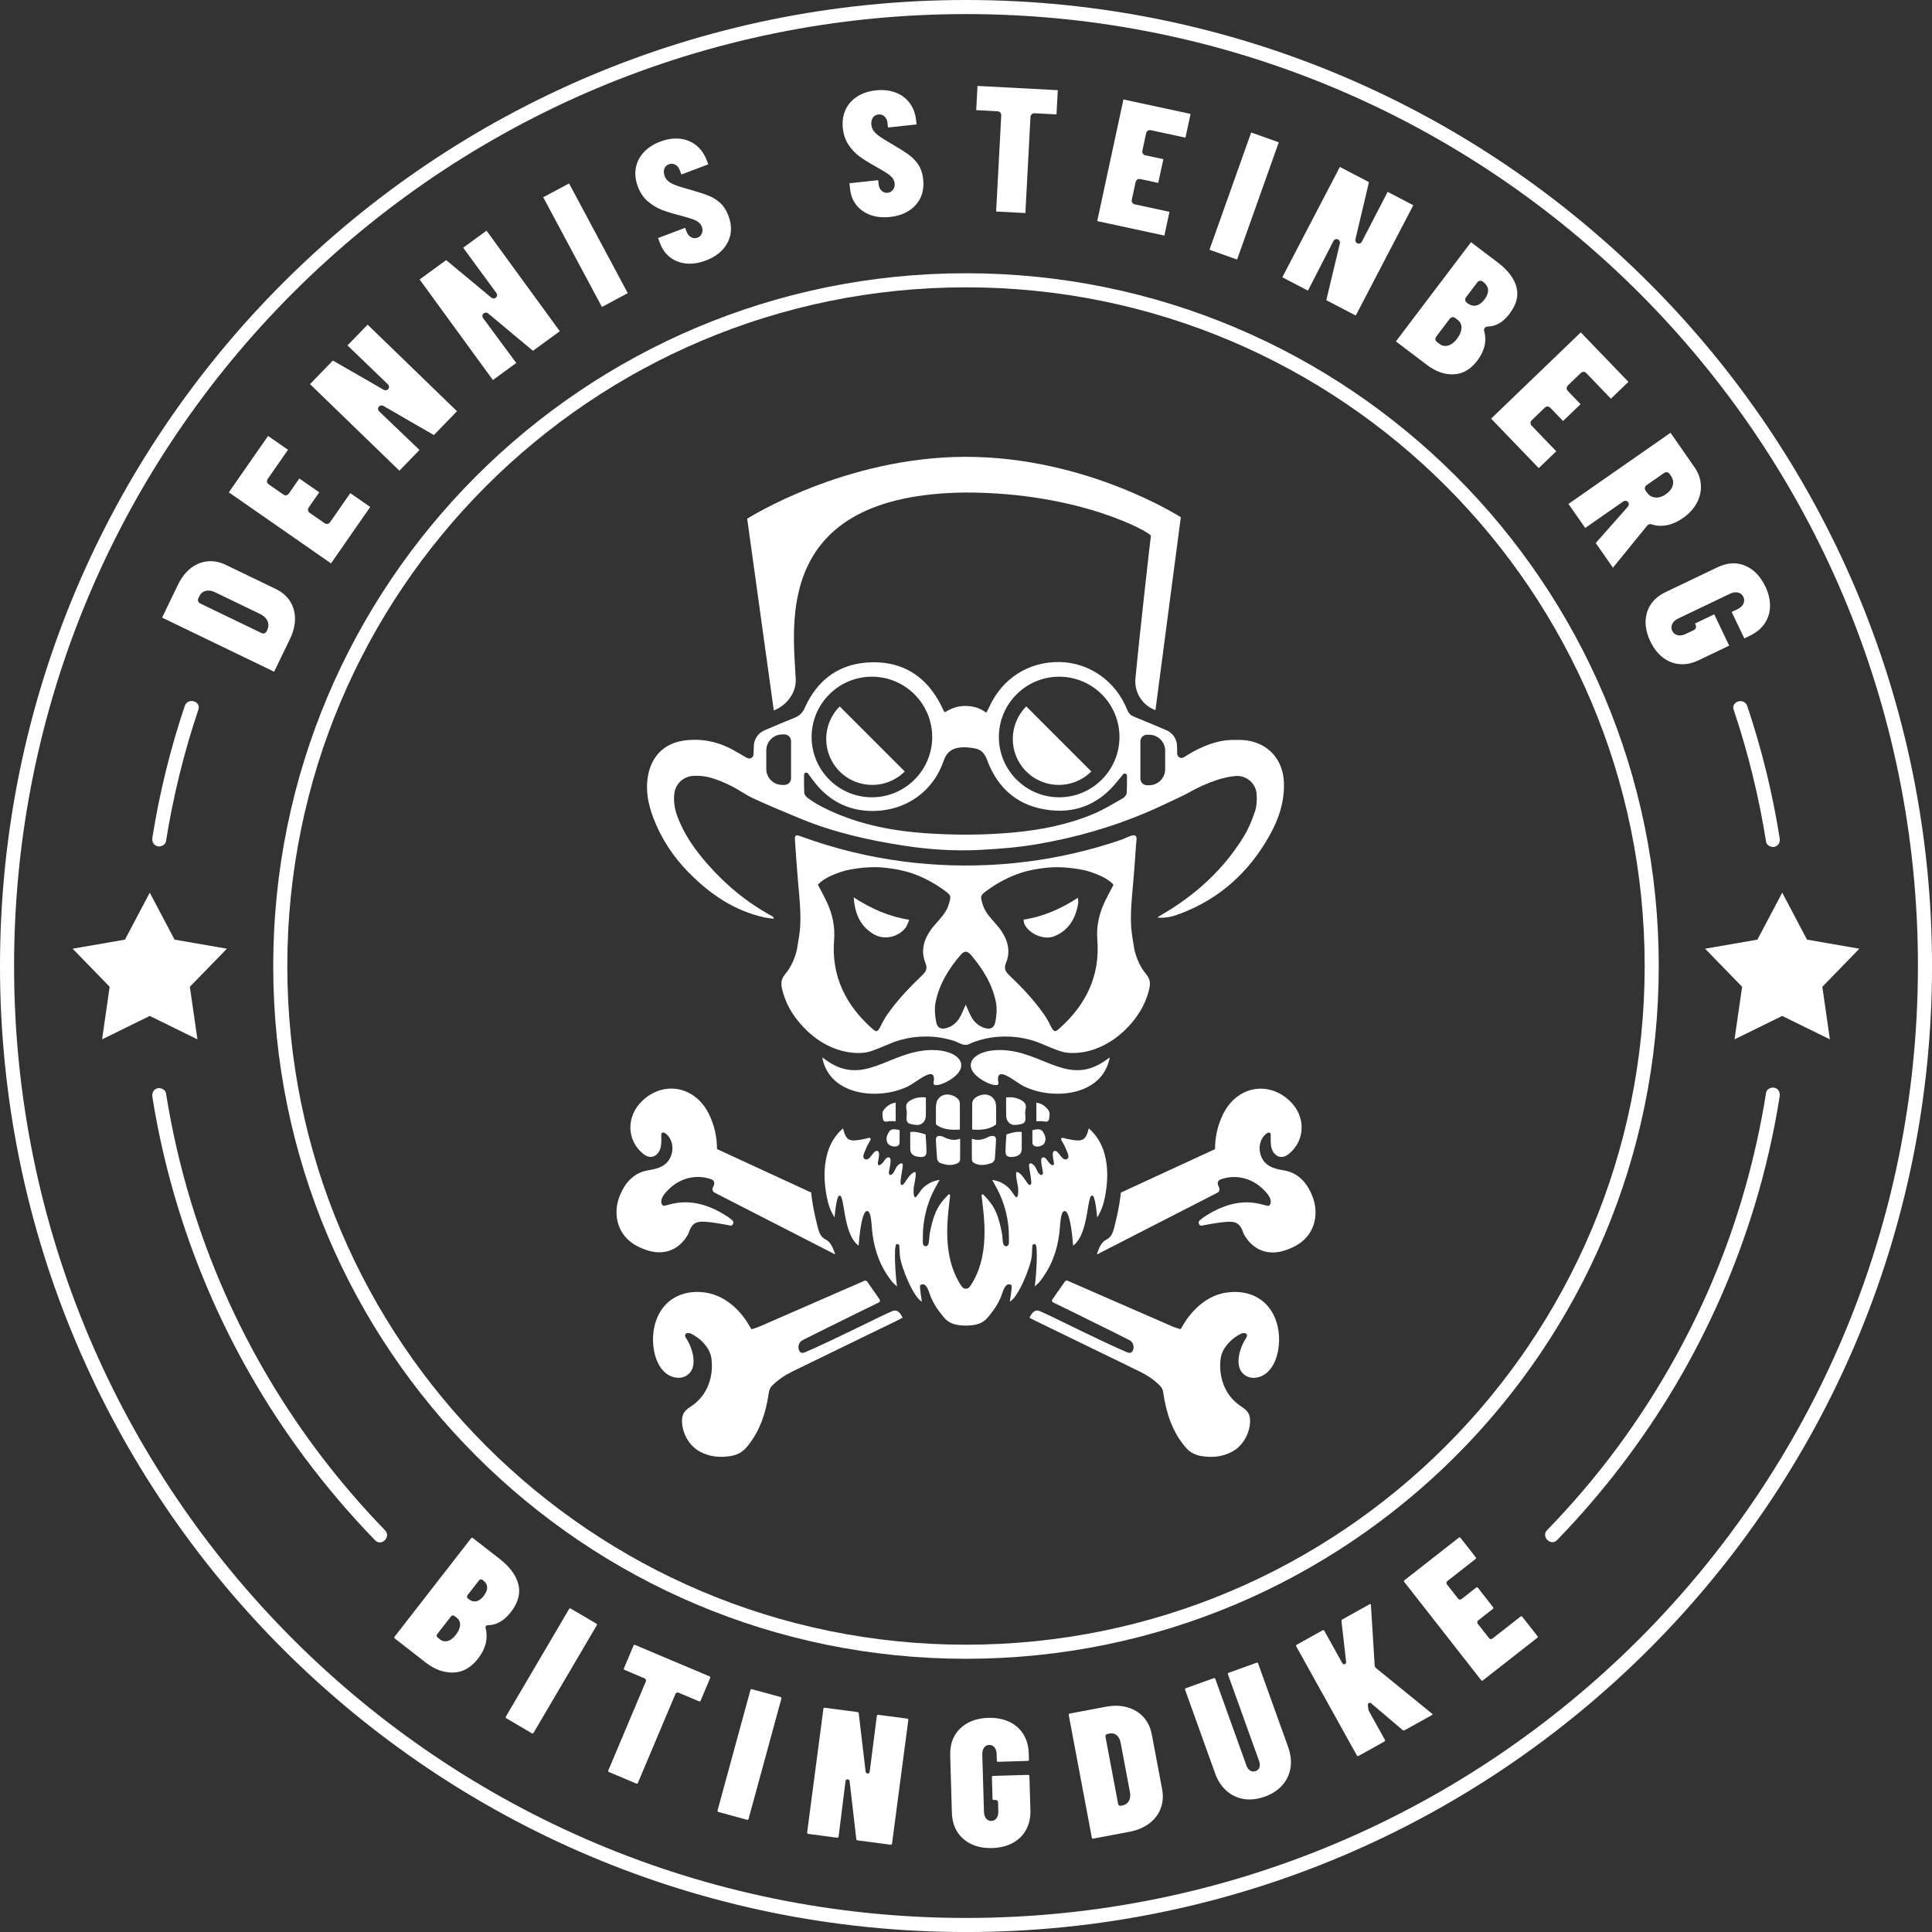 <?xml version="1.0" encoding="UTF-8"?>
<svg data-id="Ebene_2" xmlns="http://www.w3.org/2000/svg" viewBox="0 0 686.27 686.27">
  <rect x="0" y="0" width="686.27" height="686.27" fill="#333333" stroke="none"/>
  <defs>
    <style>
      .cls-1 {
        fill: #fff;
      }
    </style>
  </defs>
  <g id="Badge_Logo">
    <g>
      <path class="cls-1" d="M136.78,543.59c-15.81-16.3-29.69-34.4-41.28-53.93-11.69-19.71-21-40.79-27.66-62.72-3.84-12.65-6.8-25.55-8.88-38.6-.21-1.33-1.88-2.08-3.08-1.75-1.42.39-1.96,1.74-1.75,3.08,3.73,23.39,10.34,46.23,19.6,68.03,9.02,21.26,20.61,41.42,34.41,59.94,7.72,10.36,16.1,20.22,25.1,29.5,2.25,2.31,5.78-1.22,3.54-3.54Z"/>
      <path class="cls-1" d="M627.34,388.15c-3.66,23.01-10.04,45.61-19.14,67.06-8.91,21.02-20.36,40.97-33.96,59.31-7.56,10.2-15.84,19.88-24.68,28.99-2.24,2.31,1.29,5.85,3.54,3.54,16.05-16.55,30.19-34.98,41.95-54.81,11.91-20.07,21.4-41.6,28.19-63.94,3.87-12.72,6.84-25.7,8.92-38.82.21-1.33-.34-2.69-1.75-3.08-1.19-.33-2.86.4-3.08,1.75Z"/>
      <path class="cls-1" d="M65.63,250.74c-5.12,15.24-8.96,30.89-11.5,46.77-.21,1.33.34,2.69,1.75,3.08,1.19.33,2.86-.41,3.08-1.75,2.54-15.88,6.38-31.53,11.5-46.77,1.03-3.06-3.8-4.37-4.82-1.33Z"/>
      <path class="cls-1" d="M632.16,297.7c-2.53-15.93-6.38-31.62-11.51-46.91-1.02-3.04-5.85-1.73-4.82,1.33,5.13,15.29,8.98,30.98,11.51,46.91.21,1.33,1.88,2.08,3.08,1.75,1.42-.39,1.96-1.74,1.75-3.08Z"/>
      <path class="cls-1" d="M98.01,209.24l-17.83-8.61c-1.78-.86-3.59-1.3-5.36-1.3-.37,0-.75.02-1.12.06-2.14.22-4.13,1.04-5.93,2.44-1.83,1.42-3.35,3.39-4.54,5.85l-5.65,11.7,39.8,19.22,5.65-11.7c1.19-2.46,1.78-4.88,1.76-7.2-.02-2.28-.62-4.35-1.78-6.16-1.16-1.81-2.84-3.26-5-4.3ZM95.11,223.3l-.34.85v.03s-.03.03-.03.03c-.24.5-.7.81-1.22.81-.22,0-.43-.05-.65-.16l-21.75-10.5c-.74-.36-1.01-1.12-.65-1.86l.37-.77c.48-.98,1.29-1.63,2.35-1.86.28-.06.57-.09.87-.09.73,0,1.51.19,2.3.58l16.34,7.89c1.08.58,1.82,1.32,2.26,2.21.47.95.52,1.94.14,2.85Z"/>
      <path class="cls-1" d="M117.23,185.49c-.37.54-.86.62-1.12.62-.29,0-.56-.09-.82-.27l-5.26-3.65c-.42-.29-.56-.65-.6-.9-.04-.25-.04-.63.25-1.05l3.72-5.36-7.08-4.92-3.72,5.36c-.37.54-.86.62-1.12.62-.29,0-.56-.09-.82-.27l-5.2-3.62c-.41-.29-.56-.64-.6-.89-.04-.25-.04-.63.25-1.05l7.19-10.34-7.08-4.92-13.93,20.04,36.29,25.23,13.93-20.04-7.08-4.92-7.19,10.34Z"/>
      <polygon class="cls-1" points="117.65 200.15 117.65 200.15 117.65 200.15 117.65 200.15"/>
      <path class="cls-1" d="M149,159.82l-14.3-13.67c-.23-.22-.36-.47-.4-.74-.06-.37.06-.73.33-1.01.24-.25.57-.39.91-.39.19,0,.39.04.57.13l.03.02.03.02,17.86,10.31.09.05.04-.04,8.17-8.43-31.75-30.75-7.15,7.38,14.35,13.81c.34.33.41.67.42.9,0,.31-.12.61-.34.84-.24.24-.55.38-.89.38-.24,0-.48-.07-.71-.2l-17.94-10.31-.09-.05-.04.04-8.07,8.34,31.75,30.75,7.15-7.38Z"/>
      <path class="cls-1" d="M183.38,128.93l-11.76-15.91c-.28-.38-.29-.73-.26-.96.05-.31.22-.58.48-.77.22-.16.48-.25.75-.25.26,0,.52.09.75.25l.03.02.03.02,15.83,13.21.08.06.05-.03,9.49-6.91-26.03-35.72-8.3,6.05,11.78,16.06c.28.38.29.73.26.96-.05.31-.22.58-.48.77-.21.15-.46.24-.72.24-.22,0-.54-.06-.88-.34l-15.92-13.22-.08-.06-.05.03-9.38,6.84,26.03,35.72,8.3-6.05Z"/>
      <rect class="cls-1" x="202.77" y="65" width="10.41" height="44.2" transform="translate(-16.49 108.42) rotate(-28.15)"/>
      <path class="cls-1" d="M230.12,71.5c1.58,1.36,3.22,2.38,4.89,3.02,1.74.67,3.91,1.35,6.47,2,2.75.72,4.56,1.29,5.54,1.75,1.15.54,1.92,1.3,2.28,2.25.3.81.32,1.59.04,2.32-.29.76-.85,1.31-1.61,1.6-.31.12-.62.17-.93.17-.48,0-.95-.14-1.4-.4-.68-.4-1.19-1.05-1.52-1.93l-.51-1.35-9.62,3.62.72,1.91c.78,2.08,1.98,3.75,3.58,4.96,1.59,1.22,3.49,1.95,5.64,2.18.43.04.87.07,1.31.07,1.8,0,3.72-.38,5.71-1.13,3.69-1.39,6.31-3.56,7.78-6.45,1.47-2.9,1.55-6.02.23-9.52-.7-1.86-1.66-3.36-2.87-4.47-1.23-1.13-2.7-2.02-4.36-2.67-1.74-.67-4.31-1.49-7.64-2.42-2.61-.72-4.38-1.35-5.4-1.9-1.16-.63-1.95-1.48-2.34-2.53-.34-.9-.4-1.74-.19-2.47.24-.83.81-1.44,1.64-1.75.34-.13.69-.19,1.03-.19.46,0,.91.12,1.33.36.69.39,1.2,1.01,1.51,1.85l.6,1.6,9.56-3.6-.51-1.35c-.85-2.25-2.11-4.06-3.75-5.38-1.63-1.32-3.57-2.11-5.75-2.37-.48-.06-.98-.08-1.47-.08-1.78,0-3.66.37-5.59,1.1-2.43.91-4.42,2.22-5.92,3.87-1.48,1.63-2.4,3.51-2.76,5.57-.36,2.08-.12,4.27.73,6.52.82,2.18,2.01,3.95,3.55,5.28Z"/>
      <path class="cls-1" d="M326.25,58.56c-.91-1.4-2.1-2.63-3.55-3.67-1.52-1.09-3.8-2.52-6.79-4.26-2.35-1.36-3.91-2.4-4.76-3.2-.96-.9-1.51-1.92-1.63-3.04-.1-.96.04-1.78.44-2.44.44-.74,1.14-1.19,2.03-1.28.12-.01.23-.02.34-.02.72,0,1.38.26,1.91.77.57.55.91,1.28,1,2.17l.18,1.7,10.15-1.09-.15-1.43c-.26-2.39-1.02-4.46-2.28-6.15-1.25-1.68-2.92-2.94-4.97-3.73-1.54-.6-3.26-.9-5.1-.9-.64,0-1.31.04-1.99.11-2.58.28-4.84,1.04-6.7,2.26-1.84,1.21-3.21,2.79-4.07,4.7-.87,1.92-1.18,4.1-.93,6.49.25,2.32.96,4.33,2.11,6,1.18,1.71,2.52,3.11,3.98,4.15,1.52,1.09,3.46,2.29,5.76,3.56,2.48,1.38,4.09,2.39,4.92,3.08.98.82,1.53,1.74,1.64,2.75.09.86-.09,1.62-.54,2.25-.47.66-1.15,1.06-1.96,1.14-.1.01-.2.02-.3.02-.71,0-1.37-.28-1.9-.82-.56-.56-.89-1.32-.99-2.25l-.15-1.43-10.22,1.09.22,2.02c.24,2.21.98,4.13,2.22,5.7,1.24,1.58,2.89,2.76,4.92,3.52,1.5.56,3.18.85,5,.85.66,0,1.36-.04,2.07-.11,3.92-.42,7-1.87,9.15-4.3,2.15-2.44,3.01-5.44,2.61-9.16-.21-1.97-.77-3.67-1.66-5.04Z"/>
      <path class="cls-1" d="M346.76,39.13l7.57.4c.51.03.81.26.98.45.17.19.36.52.34,1.02l-1.81,34.13,10.39.55,1.81-34.13c.04-.78.61-1.32,1.38-1.32h.09s7.77.41,7.77.41l.46-8.61-28.52-1.51-.46,8.61Z"/>
      <path class="cls-1" d="M402.2,71.99c-.14-.21-.28-.57-.17-1.06l1.35-6.26c.15-.67.66-1.11,1.32-1.11.11,0,.22.01.34.04l6.38,1.37,1.82-8.43-6.38-1.37c-.5-.11-.76-.38-.9-.6-.14-.21-.28-.57-.17-1.06l1.33-6.19c.15-.67.66-1.11,1.32-1.11.11,0,.22.01.34.04l12.31,2.65,1.82-8.43-23.85-5.14-9.31,43.21,23.85,5.14,1.82-8.43-12.31-2.65c-.49-.11-.76-.38-.9-.59Z"/>
      <rect class="cls-1" x="419.82" y="64.42" width="44.2" height="10.41" transform="translate(228.3 462.7) rotate(-70.43)"/>
      <path class="cls-1" d="M473.64,85.63c.33-.64.88-.71,1.09-.71.19,0,.38.05.56.14.5.26.76.77.67,1.34v.04s-.02.04-.02.04l-4.8,20.05-.02.1.05.03,10.41,5.43,20.44-39.19-9.11-4.75-9.16,17.69c-.33.64-.87.71-1.09.71-.19,0-.38-.05-.56-.14-.53-.28-.77-.86-.62-1.48l4.77-20.13.02-.1-.05-.03-10.29-5.37-20.44,39.19,9.11,4.75,9.03-17.6Z"/>
      <path class="cls-1" d="M515.85,132.97c.2,0,.41,0,.61-.01,3.21-.16,5.92-1.74,8.28-4.86,2.64-3.49,3.44-6.94,2.45-10.56l-.02-.06v-.07c-.06-.36.04-.7.26-.96.25-.29.61-.45,1.08-.46,2.9-.06,5.42-1.54,7.69-4.54,2.46-3.25,3.27-6.32,2.49-9.39-.8-3.11-3.03-6.08-6.65-8.82l-9.52-7.21-26.68,35.24,11.09,8.4c2.9,2.19,5.9,3.31,8.92,3.31ZM520.77,105.56l3.98-5.26c.38-.5.85-.58,1.09-.58.21,0,.53.05.86.31l.26.2c1.18.9,2.8,2.88.33,6.14-1.12,1.48-2.34,2.23-3.62,2.23-.8,0-1.6-.3-2.38-.88l-.26-.2c-.4-.3-.53-.67-.56-.92-.03-.25-.01-.63.29-1.04ZM510.18,119.55l4.78-6.31c.38-.5.85-.58,1.09-.58.21,0,.53.05.86.3l.95.72c.66.5,1.41,1.44,1.26,3.08-.11,1.14-.63,2.34-1.57,3.58-.95,1.25-1.97,2.05-3.03,2.37-.39.12-.77.18-1.13.18-.74,0-1.43-.24-2.05-.7l-.9-.68c-.65-.5-.77-1.3-.27-1.96Z"/>
      <path class="cls-1" d="M556.94,136.89l4.57-4.39c.36-.34.72-.41.97-.41.26,0,.64.08,1,.45l8.73,9.08,6.22-5.98-16.92-17.58-31.85,30.64,16.92,17.58,6.22-5.98-8.73-9.08c-.35-.36-.42-.74-.41-.99,0-.25.09-.63.45-.98l4.61-4.44c.36-.34.72-.41.97-.41.26,0,.64.08,1,.45l4.52,4.7,6.22-5.98-4.52-4.7c-.57-.59-.55-1.41.04-1.97Z"/>
      <path class="cls-1" d="M586.73,186.27c1.03.34,2.1.51,3.18.51.72,0,1.46-.08,2.2-.22,1.9-.38,3.81-1.23,5.67-2.53,2.2-1.54,3.87-3.36,4.96-5.41,1.08-2.04,1.56-4.18,1.43-6.38-.13-2.2-.9-4.33-2.3-6.33l-8.48-12.18-36.26,25.27,5.95,8.54,13.42-9.35c.28-.2.57-.3.86-.3.41,0,.77.19,1.01.53.21.3.36.81-.1,1.52l-.04.06-.05.05-11.29,12.77-.06.07.03.05,6.07,8.71,12.17-14.94.02-.03.03-.03c.3-.31.68-.48,1.09-.48.16,0,.33.03.5.08ZM585.03,174.98l-.49-.7c-.29-.41-.3-.8-.25-1.05.04-.25.18-.61.6-.9l6.23-4.34c.26-.18.54-.27.82-.27.26,0,.74.08,1.12.62l.49.71c.75,1.07.96,2.26.62,3.44-.32,1.13-1.14,2.16-2.45,3.07-1.13.79-2.25,1.19-3.31,1.19-.13,0-.27,0-.4-.02-1.23-.12-2.26-.72-2.98-1.75Z"/>
      <path class="cls-1" d="M627.04,208.29c-1.76-3.68-4.21-6.17-7.27-7.4-1.31-.53-2.66-.79-4.02-.79-1.82,0-3.74.47-5.69,1.41l-18.4,8.8c-3.46,1.66-5.62,4.01-6.61,7.19-.98,3.17-.59,6.64,1.17,10.32,1.16,2.43,2.66,4.36,4.46,5.75,1.77,1.36,3.76,2.15,5.93,2.34.33.03.67.04,1,.04,1.85,0,3.76-.46,5.67-1.37l10.95-5.24-5.32-11.12-6.83,3.27.22.47c.22.45.16.83.08,1.07-.08.24-.28.57-.74.79l-2.92,1.4c-.7.34-1.38.5-2.02.5-.22,0-.45-.02-.66-.06-.93-.18-1.64-.72-2.04-1.56-.4-.85-.38-1.73.06-2.57.39-.74,1.08-1.35,2.03-1.81l18.46-8.83c.7-.34,1.38-.5,2.02-.5.22,0,.45.02.66.06.93.18,1.63.72,2.04,1.56.4.84.38,1.73-.06,2.57-.4.75-1.08,1.36-2.03,1.81l-2.07.99,4.49,9.39,1.96-.94c2.28-1.09,4.06-2.57,5.28-4.38,1.21-1.8,1.85-3.85,1.89-6.09.05-2.27-.52-4.65-1.67-7.08Z"/>
      <path class="cls-1" d="M172.77,577.43c.19-.12.37-.13.55-.14,3.02-.03,5.7-1.52,8.13-4.64,2-2.58,2.97-5.08,2.97-7.54,0-.75-.09-1.49-.27-2.24-.78-3.22-2.99-6.28-6.72-9.18l-9.43-7.33c-.15-.11-.24-.14-.32-.14h-.04c-.1.02-.19.06-.32.22l-27.14,34.91c-.11.15-.14.24-.14.32v.04s0,0,0,0c.01.1.05.18.22.32l10.99,8.55c3.05,2.37,6.15,3.52,9.35,3.53.16,0,.31,0,.47,0,3.34-.12,6.21-1.73,8.72-4.94,2.06-2.65,3.06-5.31,3.06-8.02,0-.97-.13-1.95-.39-2.94v-.03s-.01-.03-.01-.03v-.1c0-.11.02-.23.08-.34.06-.11.15-.2.25-.26ZM163.42,577.41c-.12,1.08-.64,2.18-1.51,3.3-.88,1.12-1.8,1.87-2.81,2.16h0s0,0,0,0c-.32.09-.64.14-.95.14-.64,0-1.26-.22-1.78-.62l-.89-.69h0c-.19-.14-.37-.38-.37-.69,0-.23.1-.42.21-.57l4.86-6.25c.14-.19.39-.37.69-.37.23,0,.42.1.57.21l.94.73c.69.53,1.06,1.33,1.05,2.23,0,.14,0,.27-.02.42ZM171.84,566.86c-.49.63-1,1.12-1.53,1.46-.53.34-1.1.53-1.69.53-.73,0-1.44-.29-2.1-.81l-.26-.2c-.19-.14-.37-.39-.37-.69,0-.23.1-.42.21-.57l4.05-5.21.39.31-.39-.31c.14-.19.39-.37.69-.37.23,0,.42.1.57.21l.26.2c.88.67,1.39,1.55,1.38,2.53,0,.94-.44,1.91-1.22,2.91Z"/>
      <path class="cls-1" d="M211.78,576.7l-8.99-5.28c-.13-.08-.23-.1-.3-.1h-.08c-.09.04-.18.09-.29.27l-22.4,38.12c-.08.13-.1.23-.1.3v.08s.01,0,.01,0c.03.09.07.17.26.29l8.99,5.28c.13.08.23.1.3.1h.08c.09-.04.18-.09.29-.27l22.4-38.12c.08-.13.1-.22.1-.3v-.08c-.04-.1-.09-.18-.27-.29Z"/>
      <path class="cls-1" d="M251.98,595.44l-26.33-11.11c-.11-.05-.19-.06-.26-.06l-.13.02c-.09.04-.16.1-.25.3l-3.36,7.97c-.05.11-.06.19-.06.26l.03.13c.04.09.1.16.3.25l6.99,2.95c.14.06.28.14.39.28.11.14.18.33.17.5,0,.14-.04.27-.08.39l-13.29,31.5c-.05.11-.06.2-.06.26l.02.13h0c.04.09.1.17.3.26l9.61,4.05c.11.05.19.06.26.06l.13-.02h0c.09-.04.16-.1.25-.3l13.29-31.5c.06-.14.14-.28.28-.39.14-.11.33-.18.5-.17.15,0,.28.04.39.08l7.18,3.03c.11.05.2.06.26.06l.13-.02c.09-.04.17-.1.25-.3l3.36-7.97c.05-.11.06-.19.06-.26l-.03-.13c-.04-.09-.1-.17-.3-.25Z"/>
      <path class="cls-1" d="M277.2,602.79l-10.06-2.75-.2-.03-.19.05c-.08.05-.15.12-.21.33l-11.64,42.66-.03.2.05.19-.43.25.43-.25c.05.08.12.15.33.21l10.06,2.75.2.03.19-.05c.08-.05.15-.12.21-.33l11.64-42.66.03-.2-.05-.19c-.05-.08-.12-.15-.33-.21Z"/>
      <path class="cls-1" d="M322.23,610.47l-10.21-1.34h-.12c-.14,0-.2.02-.27.07-.08.06-.13.14-.17.35l-2.53,19.77c-.02.13-.06.28-.18.43-.12.15-.34.25-.52.24h-.1s0,0,0,0c-.17-.02-.37-.13-.49-.28-.11-.15-.16-.31-.17-.46l-2.42-20.56h0c-.02-.22-.08-.33-.14-.4-.06-.06-.16-.12-.36-.15l-11.52-1.52h-.12c-.14,0-.2.02-.27.07h0c-.07.06-.13.14-.16.35l-5.77,43.84v.12c0,.14.02.2.07.26h0c.06.08.14.13.35.17l10.21,1.34h.12c.14,0,.2-.02.26-.07.07-.06.13-.14.17-.36h0s2.45-19.65,2.45-19.65c.02-.13.05-.28.17-.43.12-.15.34-.25.52-.24h.1c.14.02.31.09.44.22.13.12.19.28.22.42v.02s2.37,20.5,2.37,20.5h0c.02.22.08.33.14.4.06.06.16.12.36.15l11.65,1.53h.12c.14,0,.2-.02.27-.07.08-.06.13-.14.17-.35l5.77-43.84v-.12c0-.14-.02-.2-.07-.27-.06-.07-.14-.13-.35-.17Z"/>
      <path class="cls-1" d="M365.67,630.94c-.01-.21-.06-.3-.13-.37-.07-.06-.15-.1-.35-.11h-.03s-12.34.36-12.34.36c-.22.01-.3.06-.37.13-.06.07-.1.15-.11.34v.03s.22,7.59.22,7.59c.01.22.06.3.13.37h0c.07.06.15.1.34.11h.03s.53-.02.53-.02h.04c.2,0,.45.06.64.24.18.18.24.42.25.63l.09,3.23v.18c0,.83-.18,1.57-.59,2.15-.43.63-1.1,1-1.86,1.02h-.08c-.72,0-1.39-.32-1.83-.91-.47-.6-.7-1.38-.73-2.29l-.6-20.45v-.17c0-.83.18-1.57.59-2.16.43-.63,1.1-1,1.86-1.02h.08c.72,0,1.39.33,1.84.91.47.6.7,1.38.73,2.29l.07,2.31c.01.22.06.3.13.37h0c.07.06.15.1.34.11h.03s10.42-.31,10.42-.31c.22-.01.3-.06.37-.13.06-.07.1-.15.11-.34v-.03s-.06-2.18-.06-2.18c-.08-2.65-.73-4.93-1.95-6.85-1.22-1.93-2.88-3.38-5.01-4.38-1.97-.92-4.21-1.39-6.75-1.39-.21,0-.41,0-.62,0-4.27.13-7.58,1.4-10.05,3.8-2.35,2.29-3.52,5.24-3.53,8.98,0,.17,0,.35,0,.53l.6,20.38c.12,3.99,1.48,7.05,4.08,9.32h0c2.47,2.15,5.64,3.24,9.6,3.24.22,0,.43,0,.65,0,2.8-.08,5.22-.69,7.28-1.81,2.07-1.12,3.64-2.67,4.74-4.67,1.03-1.87,1.55-3.99,1.55-6.39,0-.16,0-.33,0-.5l-.36-12.14Z"/>
      <path class="cls-1" d="M409.14,616.11c-.47-2.47-1.46-4.52-2.97-6.19-1.52-1.67-3.41-2.82-5.72-3.47-1.28-.36-2.63-.54-4.06-.54-1.14,0-2.34.12-3.58.35l-12.78,2.41c-.21.04-.29.11-.35.19-.04.06-.06.12-.06.23l.02.16,8.18,43.46c.04.21.11.29.18.34h0c.06.04.12.06.23.06l.16-.02,12.78-2.41c2.79-.53,5.13-1.51,7.04-2.95,1.91-1.44,3.26-3.2,4.07-5.31.51-1.34.77-2.74.77-4.23,0-.85-.08-1.72-.25-2.62l-3.66-19.46ZM401.04,639.64c-.41.79-1.07,1.35-1.89,1.56h0s-.9.23-.9.23h-.02s-.02,0-.02,0l-.21.02c-.19,0-.41-.06-.57-.22-.16-.15-.23-.34-.27-.52l-4.47-23.74-.02-.21c0-.19.06-.41.22-.57.15-.16.34-.23.52-.27l.84-.16c.2-.04.4-.06.6-.06.69,0,1.34.25,1.88.73.69.61,1.13,1.48,1.33,2.55l3.36,17.85h0c.04.29.06.57.06.83,0,.71-.15,1.37-.45,1.96Z"/>
      <path class="cls-1" d="M446.94,590.93c-.08-.2-.15-.27-.24-.31l-.15-.03c-.06,0-.14.01-.24.05l-9.82,3.53c-.2.08-.27.15-.31.24l-.03.15c0,.06.01.14.05.24l11.05,30.75c.17.47.26.92.26,1.36,0,.28-.04.55-.12.8-.19.66-.7,1.18-1.36,1.4-.26.09-.53.15-.8.15-.41,0-.81-.12-1.16-.34-.6-.37-1.03-.98-1.31-1.76l-11.05-30.75c-.08-.2-.15-.27-.24-.31l-.15-.03c-.06,0-.14.01-.24.05l-9.81,3.53c-.2.08-.27.15-.31.24l-.03.15c0,.06.01.14.05.24l10.64,29.63c.93,2.58,2.28,4.64,4.06,6.21,1.78,1.57,3.82,2.53,6.16,2.91l-.08.49.08-.49c.67.11,1.35.16,2.05.16,1.72,0,3.52-.33,5.39-1,2.58-.93,4.64-2.28,6.21-4.06,1.57-1.78,2.53-3.82,2.91-6.16.11-.68.16-1.37.16-2.06,0-1.71-.33-3.48-.98-5.31l-10.65-29.63Z"/>
      <path class="cls-1" d="M508.68,608.71l-19.97-16.24-.02-.02c-.18-.19-.31-.42-.38-.68v-.05s-1.34-21.6-1.34-21.6c0-.14-.04-.23-.05-.26l-.05-.05-.12-.02c-.07,0-.16.02-.3.09l-9.52,5.29c-.16.09-.26.18-.32.28-.06.1-.09.2-.09.36v.13s1.64,14.36,1.64,14.36v.02s0,.06,0,.06c0,.13-.02.27-.09.42-.07.15-.23.3-.4.35h0s0,0,0,0h0s0,0,0,0l-.21.03c-.17,0-.33-.07-.44-.16-.11-.09-.17-.19-.23-.28l-6.35-11.42c-.11-.19-.19-.24-.28-.27h-.09c-.07-.01-.16,0-.29.08l-9.12,5.07c-.19.11-.24.19-.27.28h0s-.01.09-.01.09c0,.07.02.16.09.29l21.48,38.65c.11.19.19.24.28.27h0s.09.01.09.01c.07,0,.16-.02.29-.09l9.11-5.07c.19-.11.24-.19.27-.28v-.09c.01-.07,0-.16-.08-.29l-5.58-10.04c-.07-.13-.13-.24-.17-.35-.04-.1-.07-.2-.08-.32h0s-.18-1.41-.18-1.41l-.02-.22c0-.11.01-.23.06-.36.05-.13.15-.27.31-.36.09-.05.21-.08.31-.08.18,0,.31.07.41.13l.2.18h0s11,9.34,11,9.34c.19.14.33.19.47.19.11,0,.24-.03.4-.12l9.58-5.32c.14-.08.21-.15.24-.18l.02-.04-.03-.09c-.06-.11-.13-.19-.18-.24Z"/>
      <path class="cls-1" d="M540.77,574.33c-.14-.17-.23-.21-.32-.22h-.04c-.08,0-.18.02-.33.14l-9.92,7.77c-.15.11-.34.21-.57.21-.3,0-.55-.18-.69-.37l-3.95-5.04c-.11-.15-.21-.34-.21-.57,0-.3.18-.55.37-.69l5.14-4.03c.17-.14.21-.23.22-.32v-.04c0-.08-.02-.18-.14-.32l-5.33-6.81c-.14-.17-.23-.21-.32-.22h-.04c-.08,0-.18.02-.33.14l-5.14,4.03c-.15.11-.34.21-.57.21-.3,0-.55-.18-.69-.37l-3.91-4.99c-.11-.15-.21-.34-.21-.57,0-.3.18-.55.37-.69l9.93-7.77c.17-.14.21-.23.22-.32v-.04c0-.08-.02-.18-.14-.33l-5.33-6.81c-.14-.17-.22-.21-.32-.22h-.04c-.08,0-.18.02-.33.14l-19.23,15.05c-.17.14-.21.23-.22.32v.04c0,.08.02.18.14.32l27.26,34.82c.14.17.23.21.32.22h0s.04,0,.04,0c.08,0,.18-.03.32-.14l19.23-15.05c.17-.14.21-.23.22-.32v-.04c0-.08-.02-.18-.14-.32l-5.33-6.81Z"/>
      <path class="cls-1" d="M586.71,343.14h-2.5c0,66.58-26.98,126.83-70.61,170.47-43.63,43.63-103.89,70.61-170.47,70.61-66.58,0-126.83-26.98-170.47-70.61-43.63-43.63-70.61-103.89-70.61-170.47,0-66.58,26.98-126.83,70.61-170.47,43.63-43.63,103.89-70.61,170.47-70.61,66.58,0,126.83,26.98,170.47,70.61,43.63,43.63,70.61,103.89,70.61,170.47h5c0-135.91-110.17-246.08-246.08-246.08-135.91,0-246.08,110.17-246.08,246.08,0,135.91,110.17,246.08,246.08,246.08,135.91,0,246.08-110.17,246.08-246.08h-2.5Z"/>
      <path class="cls-1" d="M683.77,343.14h-2.5c0,93.38-37.84,177.9-99.04,239.1-61.2,61.19-145.72,99.04-239.1,99.04-93.38,0-177.9-37.84-239.1-99.04C42.84,521.03,5,436.52,5,343.14c0-93.38,37.84-177.9,99.04-239.1C165.24,42.84,249.75,5,343.14,5c93.38,0,177.9,37.84,239.1,99.04,61.19,61.2,99.04,145.72,99.04,239.1h2.5s2.5,0,2.5,0C686.27,153.63,532.64,0,343.14,0,153.63,0,0,153.63,0,343.14c0,189.51,153.63,343.13,343.14,343.14,189.51,0,343.13-153.63,343.14-343.14h-2.5Z"/>
      <polygon class="cls-1" points="633.07 317.08 641.87 333.77 660.47 336.99 647.31 350.52 650 369.19 633.07 360.87 616.13 369.19 618.82 350.52 605.67 336.99 624.25 333.77 633.07 317.08"/>
      <polygon class="cls-1" points="53.2 317.08 62.01 333.77 80.6 336.99 67.44 350.52 70.13 369.19 53.2 360.87 36.26 369.19 38.95 350.52 25.8 336.99 44.39 333.77 53.2 317.08"/>
      <g id="Logo_white">
        <path class="cls-1" d="M321.37,274.03l-23.1-23.1c-6.38,6.38-6.38,16.72,0,23.1s16.72,6.38,23.1,0Z"/>
        <path class="cls-1" d="M244.78,310.06c7.55,7.66,16.2,13.54,26.92,15.85,1.04.22,2.11.3,3.16.44-.14-.63-.4-.82-.68-.97-8.79-4.75-16.37-11.02-22.93-18.52-4.53-5.18-8.48-10.74-10.79-17.32-.86-2.45-1.22-4.95-.95-7.53.37-3.54,3.23-6.23,6.78-6.42,1.97-.11,4.04.09,5.93.6,2.57.69,5.07,1.77,7.46,2.96,2.71,1.34,5.18,3.19,7.92,4.45,5.42,2.5,10.93,4.79,16.45,7.08,11.91,4.94,24.39,7.78,37.07,9.72,8.9,1.36,17.89,1.96,26.91,1.5,7.09-.37,14.15-.93,21.16-2.18,12.84-2.27,25.31-5.76,37.32-10.82,4.46-1.88,8.84-3.98,13.21-6.05,2.5-1.19,4.86-2.67,7.39-3.78,3.73-1.63,7.58-3.04,11.68-3.42,3.84-.35,7.29,2.51,7.58,6.35.16,2.06.04,4.28-.59,6.22-1.02,3.1-2.31,6.19-4.01,8.97-7.13,11.6-16.89,20.54-28.6,27.42-.71.42-1.4.86-2.1,1.29,3.04.37,5.78-.45,8.41-1.45,13.85-5.28,24.15-14.68,31.38-27.5,3.32-5.88,5.46-12.12,5.2-19.04-.3-7.96-5.39-13.82-13.25-14.91-1.62-.23-3.29-.17-4.92-.17-6.96,0-13.84,3.84-17.33,6.14-1.03.68-2.39-.04-2.41-1.27l-.05-2.71c-.04-2.46-1.53-4.66-3.79-5.62-3.42-1.45-8.42-3.56-11.51-4.81-1.24-.5-1.9-1.2-2.39-2.43-4.07-10.19-13.46-16.8-24-16.97-11.1-.18-20.52,5.89-25.1,16.15-.27.6-.61,1.16-.99,1.86-2.32-1.8-4.78-2.4-7.46-2.41-2.66-.01-5.03.84-7.14,2.21-.25-.16-.35-.19-.39-.25-.34-.7-.66-1.41-1.01-2.1-5.11-10.18-13.37-15.65-24.76-15.37-11.17.27-19.12,5.99-23.69,16.17-.82,1.82-1.86,2.84-3.67,3.56-2.89,1.14-7.46,3.07-10.65,4.44-2.22.95-3.69,3.1-3.78,5.52l-.1,2.98c-.04,1.17-1.31,1.88-2.33,1.29-1.77-1.03-4.11-2.37-5.13-2.93-5.24-2.86-10.88-3.99-16.8-3.29-7.17.86-11.83,5.28-13.19,12.36-1.01,5.28.01,10.34,1.89,15.26,2.82,7.39,7.13,13.85,12.66,19.47ZM405.08,263.33c0-1.29,1.05-2.34,2.34-2.34h.78c3.14,0,5.68,2.54,5.68,5.68v6.58c0,3.14-2.54,5.68-5.68,5.68h-.78c-1.29,0-2.34-1.05-2.34-2.34v-13.26ZM376.23,240.37c11.81,0,21.42,9.61,21.42,21.42s-9.61,21.42-21.42,21.42-21.42-9.61-21.42-21.42,9.61-21.42,21.42-21.42ZM309.71,240.37c11.81,0,21.42,9.61,21.42,21.42s-9.61,21.42-21.42,21.42-21.42-9.61-21.42-21.42,9.61-21.42,21.42-21.42ZM285.62,275.2c0-.74.96-1.05,1.39-.45.88,1.22,1.68,2.31,2.52,3.36,5.24,6.6,12.26,10.01,20.54,9.96,11.99-.08,21.47-7.1,25.16-17.89,1.05-3.08,2.99-4.34,5.78-4.66,1.76-.2,3.62,0,5.37.34,2.16.42,3.39,1.76,4.22,4.01,3.87,10.51,11.35,16.75,22.64,17.94,9.76,1.03,17.57-2.67,23.63-10.25.52-.65,1.36-1.66,2.07-2.51.47-.56,1.38-.23,1.38.49.01,1.84,0,4.47-.09,6.11-.04.69-.78,1.58-1.44,1.95-3.46,1.95-6.87,4.06-10.52,5.58-8.93,3.73-18.34,5.59-27.95,6.5-10.46.99-20.95,1.02-31.4.3-12.95-.89-25.55-3.47-37.21-9.53-1.68-.87-3.29-1.93-4.83-3.03-.57-.41-1.17-1.2-1.2-1.84-.1-2.05-.08-4.11-.07-6.39ZM272.19,266.56c0-3.14,2.54-5.68,5.68-5.68h.78c1.29,0,2.34,1.05,2.34,2.34v13.26c0,1.29-1.05,2.34-2.34,2.34h-.78c-3.14,0-5.68-2.54-5.68-5.68v-6.58Z"/>
        <path class="cls-1" d="M282.65,241.2c-.91-19.19-8.01-65.63,60.38-66.25,41.05,0,65.96,14.42,65.79,15.37-.16.89-3.95,34.31-5.5,50.7-.46,4.9,2.43,9.49,7.04,11.22.02,0,.05.02.07.03l9.01-68.54s-33.25-21.46-76.4-21.46-77.63,21.98-77.63,21.98l9.45,68.11c4.56-1.78,8.04-6.27,7.8-11.17Z"/>
        <path class="cls-1" d="M367.62,441.91c1.36-.08.29,13.28-.09,15.07.84-.79,1.33-1.16,1.7-1.63,4.08-5.04,6.22-10.79,7.02-17.01.4-2.43.26-8.17,1.94-8.17,1.55,0,2.54,6.19,2.99,12.31,5.87-4.24,4.77-19.23,7.03-17.69.92.58,1.53,7.66,1.53,7.66,1.52-2.39,2.3-4.83,2.77-7.32.97-5.16,1.22-10.3-.21-15.44-.96-3.44-2.91-6.65-5.55-8.87-.58,1.94-.94,4.24-3.63,4.27-1.38.02-2.74-.26-4.09-.53-.38-.08-1.52-.52-1.87-.34-.49.25-.07.95.14,1.27.54.87,1.01,1.79,1.38,2.73.29.72.91,1.93.84,2.72-.08.76-.87,1.09-1.53.81-.6-.26-1.01-.9-1.42-1.38-.58-.68-1.19-1.78-2.08-1.52-.88.26-.48,2.29-.23,3.52.1.48.3,1.46-.27,1.53-.57.08-1.31-.86-1.62-1.23-.37-.45-1.09-1.91-2.1-1.48-1.02.43.13,4.19.18,5.25.02.34-.03.75-.34.9-.19.08-.41.03-.57-.09-.76-.53-.9-.96-1.59-2.36-.7-1.4-2.6-2.62-2.41-.6.14,1.47,1.16,6.04.62,6.48-.69.57-1.3-.7-1.61-1.12-.79-1.08-1.88-2.97-3.28-3.35-.84-.23.1,3.99.31,5.19.09.52.39,4.16-.67,3.75-.34-.13-1.81-2.46-2.23-2.9-.81-.86-1.43-1.37-2.8-2.15-1.37-.79-3.44-1.07-3.44-1.07,0,0,1.3,2.3,1.9,3.48,1.81,3.52,3.04,7.34,3.63,11.26.3,1.96.43,3.94.4,5.92-.01.66.18,1.99-.24,2.54-.52.68-1.48.34-1.71-.38-.38-1.16-.27-2.57-.51-3.78-.47-2.51-1.03-5.02-2.03-7.37-1.05-2.49-2.57-4.41-4.44-6.32-.14-.14-.32-.29-.51-.23-.24.07-.25.4-.23.64.16,1.38.32,2.77.48,4.15.94,8.06.97,16.86-2.57,24.35-.55,1.16-1.16,2.32-1.92,3.37-.53.74-.82,1-1.6,1s-1.07-.26-1.6-1c-.75-1.05-1.37-2.21-1.92-3.37-3.53-7.5-3.51-16.29-2.57-24.35.16-1.38.32-2.77.48-4.15.03-.24.01-.57-.23-.64-.19-.06-.37.09-.51.23-1.88,1.91-3.39,3.83-4.44,6.32-.99,2.35-1.56,4.86-2.03,7.37-.23,1.21-.12,2.62-.5,3.78-.24.71-1.2,1.06-1.71.38-.42-.55-.23-1.88-.24-2.54-.03-1.98.1-3.96.4-5.92.59-3.92,1.81-7.74,3.63-11.26.6-1.18,1.9-3.48,1.9-3.48,0,0-2.07.27-3.43,1.07-1.37.79-1.98,1.3-2.8,2.15-.42.44-1.88,2.76-2.23,2.9-1.05.42-.76-3.23-.66-3.75.21-1.2,1.15-5.41.31-5.19-1.4.38-2.49,2.27-3.29,3.35-.3.42-.92,1.69-1.61,1.12-.54-.45.48-5.01.63-6.48.19-2.01-1.71-.79-2.41.6-.7,1.4-.84,1.83-1.59,2.36-.16.12-.39.16-.57.09-.31-.14-.36-.55-.34-.9.05-1.06,1.19-4.82.18-5.25-1.01-.43-1.73,1.03-2.1,1.48-.3.37-1.05,1.31-1.62,1.23-.57-.07-.37-1.05-.28-1.53.25-1.23.66-3.25-.23-3.52-.88-.26-1.51.84-2.08,1.52-.41.48-.82,1.12-1.42,1.38-.66.29-1.45-.05-1.53-.81-.08-.79.54-2,.84-2.72.38-.94.84-1.86,1.38-2.73.2-.32.63-1.02.14-1.27-.35-.18-1.49.26-1.87.34-1.35.26-2.71.54-4.09.53-2.69-.03-3.05-2.33-3.63-4.27-2.64,2.22-4.6,5.43-5.56,8.87-1.43,5.14-1.18,10.27-.21,15.44.47,2.49,1.25,4.93,2.76,7.32,0,0,.61-7.09,1.53-7.66,2.25-1.54,1.15,13.45,7.03,17.69.45-6.12,1.44-12.31,2.99-12.31,1.68,0,1.54,5.74,1.94,8.17.8,6.22,2.93,11.97,7.02,17.01.37.46.86.84,1.7,1.63-.38-1.79-1.44-15.15-.09-15.07,1.35.07.73.57,1.13,4.39.4,3.81,4.9,14.79,7.8,16.03-.03-.02-.92-5.37-.63-5.74.33-.43,1.1-.52,1.56-.22,1.32.86,1.73,3.26,2.34,4.61.79,1.73,1.72,3.41,2.9,4.91,1.97,2.49,3.13,4.97,9.43,4.97s7.46-2.48,9.43-4.97c1.18-1.5,2.11-3.18,2.9-4.91.62-1.35,1.02-3.76,2.34-4.61.46-.3,1.23-.21,1.56.22.29.37-.6,5.72-.64,5.74,2.9-1.24,7.41-12.22,7.8-16.03.4-3.82-.23-4.32,1.13-4.39Z"/>
        <path class="cls-1" d="M334.21,413.19c1.78.6,3.49.93,5.32.26.8-.29,1.49-.69,1.51-1.64.04-2.32.01-4.64.01-7.32-2.32.85-4.22.22-6.05-.71-.19-.1-.52-.2-.73-.24-1.26-.2-1.86.19-1.82,1.46.08,2.16.25,4.31.41,6.49.06.78.58,1.44,1.34,1.69Z"/>
        <path class="cls-1" d="M332.44,399.38c1.95,1.62,4.81,2.14,8.52,1.85,0-1.86,0-3.72,0-5.58,0-.9,0-1.8-.01-2.7,0-.53.03-1-.06-1.46-.06-.29-.17-.57-.38-.85-.35-.49-.85-.85-1.37-1.14-1.26-.69-2.78-.95-4.12-.46-.94.34-1.76,1.1-2.17,2.05-.48,1.12-.39,2.32-.4,3.52,0,1.45,0,2.89,0,4.77Z"/>
        <path class="cls-1" d="M323.55,399.28c.83.16,1.68.37,2.51.32,1.56-.1,2.75-1.44,2.8-3.17.07-2.14.02-4.28.02-6.59-2.25-.25-3.94.12-5.55,1.07-1.16.69-1.71,1.58-1.35,3.15.2.89.13,1.9.04,2.83-.13,1.38.35,2.17,1.53,2.39Z"/>
        <path class="cls-1" d="M326.51,410.94c1.74.18,2.57-.28,2.58-1.72.02-2.07-.19-4.15-.3-6.25-1.94-.63-3.72-1.14-5.46-.86,0,2.14-.03,4.06,0,5.98.03,1.78,1.01,2.63,3.17,2.85Z"/>
        <path class="cls-1" d="M318.16,398.28v-6.61c-2.13.29-3.43,1.46-4.4,2.82-.48.67-.33,2.14-.08,3.13.24.96,1.14.84,1.97.69.8-.15,1.64-.03,2.52-.03Z"/>
        <path class="cls-1" d="M318.38,407.21c1.16-.27,1.16-1.05,1.17-1.84,0-1.29,0-2.57,0-3.94-1.69-.37-2.91-.58-3.67.5-.91,1.3-1.36,2.71-.57,4.16.46.84,2.06,1.35,3.07,1.11Z"/>
        <path class="cls-1" d="M351.99,403.54c-.21.03-.54.14-.73.24-1.83.93-3.73,1.56-6.05.71,0,2.68-.03,5,.01,7.32.02.95.71,1.35,1.51,1.64,1.84.67,3.55.34,5.32-.26.75-.25,1.28-.92,1.34-1.69.16-2.18.34-4.33.41-6.49.04-1.27-.56-1.66-1.82-1.46Z"/>
        <path class="cls-1" d="M353.83,394.61c0-1.19.08-2.4-.4-3.52-.41-.95-1.23-1.71-2.17-2.05-1.34-.49-2.86-.22-4.12.46-.52.28-1.02.65-1.37,1.14-.21.29-.32.57-.38.85-.1.46-.06.93-.06,1.46,0,.9-.01,1.8-.01,2.7,0,1.86,0,3.72,0,5.58,3.71.28,6.57-.23,8.52-1.85,0-1.88,0-3.33,0-4.77Z"/>
        <path class="cls-1" d="M362.94,390.91c-1.61-.95-3.3-1.32-5.55-1.07,0,2.32-.05,4.46.02,6.59.06,1.73,1.24,3.07,2.8,3.17.83.05,1.68-.16,2.51-.32,1.19-.23,1.67-1.02,1.53-2.39-.09-.94-.16-1.94.04-2.83.36-1.57-.19-2.46-1.35-3.15Z"/>
        <path class="cls-1" d="M357.48,402.97c-.11,2.1-.32,4.18-.3,6.25.01,1.44.85,1.89,2.58,1.72,2.16-.22,3.14-1.07,3.17-2.85.03-1.92,0-3.85,0-5.98-1.75-.28-3.52.23-5.46.86Z"/>
        <path class="cls-1" d="M372.6,397.63c.24-.99.39-2.47-.08-3.13-.97-1.36-2.27-2.53-4.4-2.82v6.61c.88,0,1.71-.11,2.52.03.82.15,1.73.27,1.97-.69Z"/>
        <path class="cls-1" d="M366.72,401.44c0,1.37,0,2.65,0,3.94,0,.78,0,1.57,1.17,1.84,1.02.24,2.61-.27,3.07-1.11.79-1.45.34-2.86-.57-4.16-.76-1.09-1.98-.87-3.67-.5Z"/>
        <path class="cls-1" d="M363.57,326.67c.13.67.14,1.11.3,1.48,1.62,3.67,7.09,5.93,10.77,4.37,5.12-2.18,7.48-6.41,8.35-11.65.09-.53-.05-1.09-.11-1.96-6.03,3.91-12.2,6.66-19.31,7.76Z"/>
        <path class="cls-1" d="M310.29,331.81c3.68,2.21,8.77,1.15,11.39-2.28.57-.75.82-1.75,1.29-2.81-7.29-1.15-13.52-3.95-19.72-7.95.39,5.83,2.35,10.22,7.04,13.04Z"/>
        <path class="cls-1" d="M239.72,443.4c1.34-.79,2.54-1.88,3.53-3.18.32-.42.6-.88.9-1.33.21-.32.38-.66.5-1.03.25-.73.56-1.48.98-2.11.23-.35.5-.66.82-.92,1.12-.9,2.6-.93,3.98-.85,2.43.14,6.02.77,9.01,1.36.61.12,1.04-.48,1.07-1.18.05-1.05-5.14-3.91-7.03-4.77-10.69-4.83-17.02-.52-17.95-1.15-.75-.51-.76-1.57-.47-2.4.43-1.22,1.31-2.19,2.15-3.06.89-.92,1.87-1.73,2.92-2.4.91-.59,1.87-1.07,2.87-1.44,3.03-1.12,6.35-1.16,9.4-.13.44.15.98.39,1.2.89.29.64,0,1.41-.32,1.97-.39.68-.18,1.59.48,1.93,2.92,1.5,5.85,3,8.77,4.5,2.93,1.5,5.86,3,8.79,4.5,2.93,1.5,5.86,3,8.79,4.5,2.94,1.51,5.87,3.01,8.81,4.52,1.28.66,2.57,1.32,3.85,1.97.64.33,1.27.65,1.91.98l.98.5c.3.15.64.4.96.47-.04-.44-.3-.96-.45-1.37-.17-.47-.36-.94-.59-1.39-.45-.88-1.04-1.68-1.81-2.19-.58-.38-.76-.41-1.31-.83-1.13-.86-1.64-2.42-2.01-3.91-.85-3.41-1.69-7.09-2.12-10.59-.04-.29-.07-.57-.11-.86-.01-.09-.04-.79-.1-.81-11.09-5.12-22.25-10.27-33.43-15.43-.01-4.47-.97-8.51-2.81-12.32-4.81-9.96-16-12.16-23.73-4.82-5.82,5.53-5.59,14.12.39,18.89,2.89,2.31,5.38.36,6.05-2.06.47-1.7.29-3.04.31-4.8,0-.13,0-.27.05-.39.11-.27.43-.41.71-.38.29.03.54.19.77.36,2.19,1.64,2.89,4.66,2.15,7.26-1.22,4.26-4.78,5.24-8.28,5.79-4.62.73-7.85,3.74-9.92,8.49-2.84,6.5-1.28,13.5,4.13,17.33,1.85,1.3,3.99,2.23,6.11,2.82,3.03.85,6.29.69,9.1-.96Z"/>
        <path class="cls-1" d="M316.9,465.75c-3.1,1.34-6.12,2.88-9.16,4.35-4.41,2.13-8.81,4.28-13.24,6.37-1.75.83-3.51,1.65-5.27,2.44-.67.3-1.34.59-2.02.88-.73.31-1.84.98-2.6.7-.41-.15-.68-.56-.83-.98-.45-1.29.06-2.82,1.25-3.42.48-.24.95-.5,1.43-.74,1.57-.8,3.15-1.59,4.74-2.38,4.21-2.1,8.44-4.18,12.66-6.25,2.79-1.37,5.58-2.74,8.37-4.1.35-.17.47-.64.25-.99-.93-1.44-3.29-4.66-4.42-6.36-.23-.35-.65-.48-1.01-.32-.52.22-25.4,11.08-37.26,16.25-.92.4-1.9.65-2.87.97-.64-1.06-.93-1.54-1.45-2.4-.12-.2-.25-.4-.38-.6-3.52-5.16-8.39-9.06-14.34-10.01-6.2-.98-12.7.88-16.26,6.84-2.4,4.03-3.05,9.14-2.16,13.84.55,2.87,1.71,5.71,3.78,7.6,2.07,1.89,5.15,2.63,7.55,1.3,4.55-2.52,2.47-9.6.24-13.11-.39-.62-.93-1.35-.2-1.93.37-.29,1.18-.23,1.67-.01,3.34,1.54,6.84,5.02,7.34,8.87.86,6.53-1.52,12.95-6.67,16.6-1.1.78-2.33,1.45-3.06,2.63-.61.99-.8,2.23-.72,3.41.27,4.42,2.71,8.44,6.34,10.42,3.37,1.84,6.95,2.16,10.6,1.64,2.18-.31,4.21-1.15,5.81-2.98,4.85-5.55,7.06-12.38,8.11-19.75.13-.89.52-1.7,1.13-2.31,2.13-2.11,4.52-3.74,7.14-5.01,11.8-5.71,25.45-12.42,37.25-18.12.67-.32,1.32-.69,1.98-1.04-1.01-2.03-2.07-3.03-3.7-2.32Z"/>
        <path class="cls-1" d="M435.53,459.15c-5.95.94-10.82,4.85-14.34,10.01-.13.19-.26.39-.38.6-.52.86-.81,1.34-1.45,2.4-.97-.32-1.95-.57-2.87-.97-11.86-5.16-36.74-16.03-37.26-16.25-.37-.15-.78-.02-1.01.32-1.13,1.69-3.48,4.92-4.42,6.36-.22.34-.1.82.25.99,2.79,1.36,5.58,2.73,8.37,4.1,4.22,2.08,8.45,4.16,12.66,6.25,1.58.79,3.16,1.58,4.74,2.38.48.24.95.5,1.43.74,1.19.6,1.7,2.13,1.25,3.42-.15.42-.42.83-.83.98-.76.28-1.87-.4-2.6-.7-.68-.28-1.35-.58-2.02-.88-1.77-.79-3.52-1.61-5.27-2.44-4.43-2.09-8.83-4.23-13.24-6.37-3.04-1.47-6.06-3.02-9.16-4.35-1.63-.7-2.69.3-3.7,2.32.66.35,1.31.72,1.98,1.04,11.8,5.7,25.45,12.42,37.25,18.12,2.62,1.27,5.01,2.9,7.14,5.01.61.6,1,1.42,1.13,2.31,1.05,7.37,3.26,14.2,8.11,19.75,1.6,1.83,3.63,2.66,5.81,2.98,3.65.53,7.23.2,10.6-1.64,3.63-1.98,6.07-6.01,6.34-10.42.07-1.19-.11-2.43-.72-3.41-.73-1.18-1.97-1.85-3.06-2.63-5.15-3.66-7.53-10.07-6.67-16.6.5-3.85,4.01-7.33,7.34-8.87.48-.22,1.3-.28,1.67.01.73.58.19,1.31-.2,1.93-2.23,3.51-4.31,10.59.24,13.11,2.41,1.33,5.49.59,7.55-1.3,2.07-1.89,3.23-4.73,3.78-7.6.9-4.7.24-9.81-2.16-13.84-3.55-5.96-10.06-7.83-16.26-6.84Z"/>
        <path class="cls-1" d="M465.9,424.21c-2.08-4.75-5.3-7.76-9.92-8.49-3.5-.55-7.07-1.53-8.28-5.79-.74-2.6-.03-5.62,2.15-7.26.23-.17.49-.33.77-.36.29-.03.6.11.71.38.05.12.05.26.05.39.02,1.76-.16,3.1.31,4.8.67,2.41,3.16,4.36,6.05,2.06,5.98-4.77,6.2-13.37.39-18.89-7.73-7.34-18.92-5.13-23.73,4.82-1.84,3.81-2.8,7.85-2.81,12.32-11.18,5.16-22.33,10.31-33.43,15.43-.06.03-.09.72-.1.81-.04.29-.07.57-.11.86-.43,3.5-1.27,7.18-2.12,10.59-.37,1.48-.88,3.05-2.01,3.91-.56.42-.73.45-1.31.83-.77.51-1.37,1.31-1.81,2.19-.23.45-.42.91-.59,1.39-.15.41-.4.93-.45,1.37.32-.07.66-.32.96-.47l.98-.5c.64-.33,1.27-.65,1.91-.98,1.28-.66,2.57-1.32,3.85-1.97,2.94-1.51,5.87-3.01,8.81-4.52,2.93-1.5,5.86-3,8.79-4.5,2.93-1.5,5.86-3,8.79-4.5,2.92-1.5,5.85-3,8.77-4.5.65-.33.86-1.24.48-1.93-.32-.57-.61-1.33-.32-1.97.22-.5.76-.74,1.2-.89,3.05-1.04,6.37-.99,9.4.13,1,.37,1.96.85,2.87,1.44,1.05.67,2.03,1.48,2.92,2.4.84.87,1.73,1.84,2.15,3.06.29.83.28,1.89-.47,2.4-.93.63-7.26-3.68-17.95,1.15-1.89.85-7.07,3.72-7.03,4.77.03.71.46,1.3,1.07,1.18,3-.59,6.59-1.22,9.01-1.36,1.37-.08,2.86-.06,3.98.85.32.26.59.57.82.92.42.63.73,1.38.98,2.11.13.37.3.72.5,1.03.3.45.58.9.9,1.33.99,1.29,2.18,2.39,3.53,3.18,2.81,1.65,6.07,1.81,9.1.96,2.12-.59,4.27-1.52,6.11-2.82,5.42-3.82,6.98-10.83,4.13-17.33Z"/>
        <g>
          <path class="cls-1" d="M331.61,384.73c-.06.35.25.67.6.7,1.25.12,2.85-.55,3.87-1.07,9.73-5.01,5.12-11.43-4.99-11.38-15.5.08-24.51,14.08-38.82,2.73-.07-.06-.18,0-.16.09,2.69,13.69,20.47,15.08,30.58,10,3.25-1.63,10.2-8.04,8.92-1.08Z"/>
          <path class="cls-1" d="M354.66,384.73c.06.35-.25.67-.6.7-1.25.12-2.85-.55-3.87-1.07-9.73-5.01-5.12-11.43,4.99-11.38,15.5.08,24.51,14.08,38.82,2.73.07-.06.18,0,.16.09-2.69,13.69-20.47,15.08-30.58,10-3.25-1.63-10.2-8.04-8.92-1.08Z"/>
        </g>
        <path class="cls-1" d="M398.95,366.52s.05-.04.07-.06c4.42-4.15,7.7-8.99,9.17-15.01.19-.77.29-1.48.26-2.17.01-.66-.12-1.27-.45-1.88-.22-.47-.51-.94-.91-1.42-2.12-2.55-3.35-5.46-4.12-8.55-.42-2.57-.89-5.16-1.14-7.75-.36-5.36.2-10.68.68-16.01.28-3.06.5-6.13.72-9.19.11-1.61.22-3.22.34-4.84.07-.96.6-2.99-.87-2.93-1.24.04-2.92,1.06-4.11,1.48-1.39.48-2.78.94-4.18,1.38-2.8.89-5.62,1.7-8.46,2.43-11.36,2.95-23.01,4.7-34.72,5.25-11.71.56-23.48-.08-35.06-1.92-6.13-.97-12.2-2.28-18.19-3.92-3.02-.83-6.02-1.74-9-2.74-1.49-.5-2.97-1.02-4.44-1.56-1.49-.55-2.3-.76-2.17,1.12.34,5.15.69,10.3,1.15,15.44.48,5.33,1.04,10.65.68,16.01-.25,2.59-.71,5.18-1.14,7.75-.77,3.09-2,6.01-4.12,8.55-.4.48-.7.95-.91,1.42-.33.61-.47,1.22-.45,1.88-.03.69.07,1.4.26,2.17,1.47,6.01,4.74,10.85,9.17,15.01.02.02.05.04.07.06.53.49,1.08.96,1.63,1.41,1.57,1.26,3.27,2.37,5.06,3.29,2.14,1.1,4.41,1.93,6.77,2.39,2.66.51,5.68.64,8.06.01,2.38-.62,7.43-2.93,9.06-3.51,2.94-1.04,6.02-1.67,9.12-1.86,3.1-.19,6.24.04,9.27.72,1.05.23,2.09.52,3.12.86.67.27,1.33.56,2,.88.71.34,1.49.53,2.28.41.76-.12,1.33-.54,2.03-.81,1.45-.56,2.95-1,4.47-1.34,3.04-.68,6.17-.91,9.27-.72,3.1.19,6.18.81,9.12,1.86,1.64.58,6.68,2.89,9.06,3.51,2.38.62,5.4.5,8.06-.01,2.36-.46,4.63-1.29,6.77-2.39,1.79-.92,3.48-2.03,5.06-3.29.56-.45,1.11-.92,1.64-1.41ZM329.87,331.49c-.22.35-.42.71-.61,1.07-1.54,3.02-1.89,6.31-.52,9.53.78,1.84.24,2.99-1.11,4.28-4.54,4.32-8.87,8.87-12.48,14.05-.97,1.4-1.79,2.92-2.52,4.47-.01.03-.03.06-.04.09-.93,1.5-1.25,1.74-2.68.48-9.42-8.32-14.64-18.62-13.63-31.5.38-4.78-.54-9.09-2.47-13.29-.4-.87-.83-1.73-1.29-2.6,0,0,0-.01,0-.02,0,0,0-.01-.01-.02-.63-1.21-1.3-2.45-1.98-3.77,1.8-1.92,4.04-2.97,6.33-3.88,1.16-.46,2.33-.84,3.5-1.16,4.08-.91,8.08-1.3,11.97-1.16,1.71.1,3.43.3,5.15.58,1.93.32,3.81.75,5.65,1.29,4.3,1.38,8.45,3.51,12.44,6.44,2.35,1.73,2.3,1.93,1.47,4.78-.76,2.58-2.45,4.48-4.17,6.43-.28.32-.55.64-.83.96-.84.95-1.57,1.93-2.17,2.94ZM353.57,362.9c-.32,1.81-1.23,2.55-2.66,2.47-.46-.03-.96-.14-1.51-.34-2.03-.72-3.49-2.16-4.49-4.04-.65-1.21-1.14-2.5-1.82-4.02-.02.04-.03.08-.05.12-.02-.04-.03-.08-.05-.12-.68,1.52-1.17,2.81-1.82,4.02-1.01,1.88-2.46,3.33-4.49,4.04-.55.19-1.05.31-1.51.34-1.44.08-2.34-.67-2.66-2.47-.4-2.25-.62-4.71-.17-6.92,1.29-6.42,4.65-11.85,8.85-16.75.65-.76,1.25-1.15,1.86-1.17.6.02,1.21.41,1.86,1.17,4.19,4.9,7.56,10.32,8.85,16.75.45,2.21.23,4.67-.17,6.92ZM393.56,318.03s0,.01-.01.02c0,0,0,.01,0,.02-.45.87-.89,1.73-1.29,2.6-1.93,4.2-2.85,8.51-2.47,13.29,1.01,12.87-4.21,23.18-13.63,31.5-1.43,1.26-1.75,1.01-2.68-.48-.01-.03-.03-.06-.04-.09-.74-1.54-1.55-3.07-2.52-4.47-3.61-5.18-7.93-9.73-12.48-14.05-1.35-1.29-1.9-2.44-1.11-4.28,1.37-3.22,1.02-6.5-.52-9.53-.19-.37-.39-.72-.61-1.07-.59-1.02-1.32-1.99-2.17-2.94-.27-.32-.55-.65-.83-.96-1.72-1.95-3.41-3.85-4.17-6.43-.84-2.84-.88-3.05,1.47-4.78,3.99-2.93,8.14-5.06,12.44-6.44,1.84-.55,3.73-.98,5.65-1.29,1.72-.28,3.44-.48,5.15-.58,3.89-.14,7.88.25,11.97,1.16,1.17.32,2.34.7,3.5,1.16,2.29.91,4.53,1.96,6.33,3.88-.69,1.33-1.35,2.56-1.98,3.77Z"/>
        <path class="cls-1" d="M387.64,274.03l-23.1-23.1c-6.38,6.38-6.38,16.72,0,23.1,6.38,6.38,16.72,6.38,23.1,0Z"/>
      </g>
    </g>
  </g>
</svg>